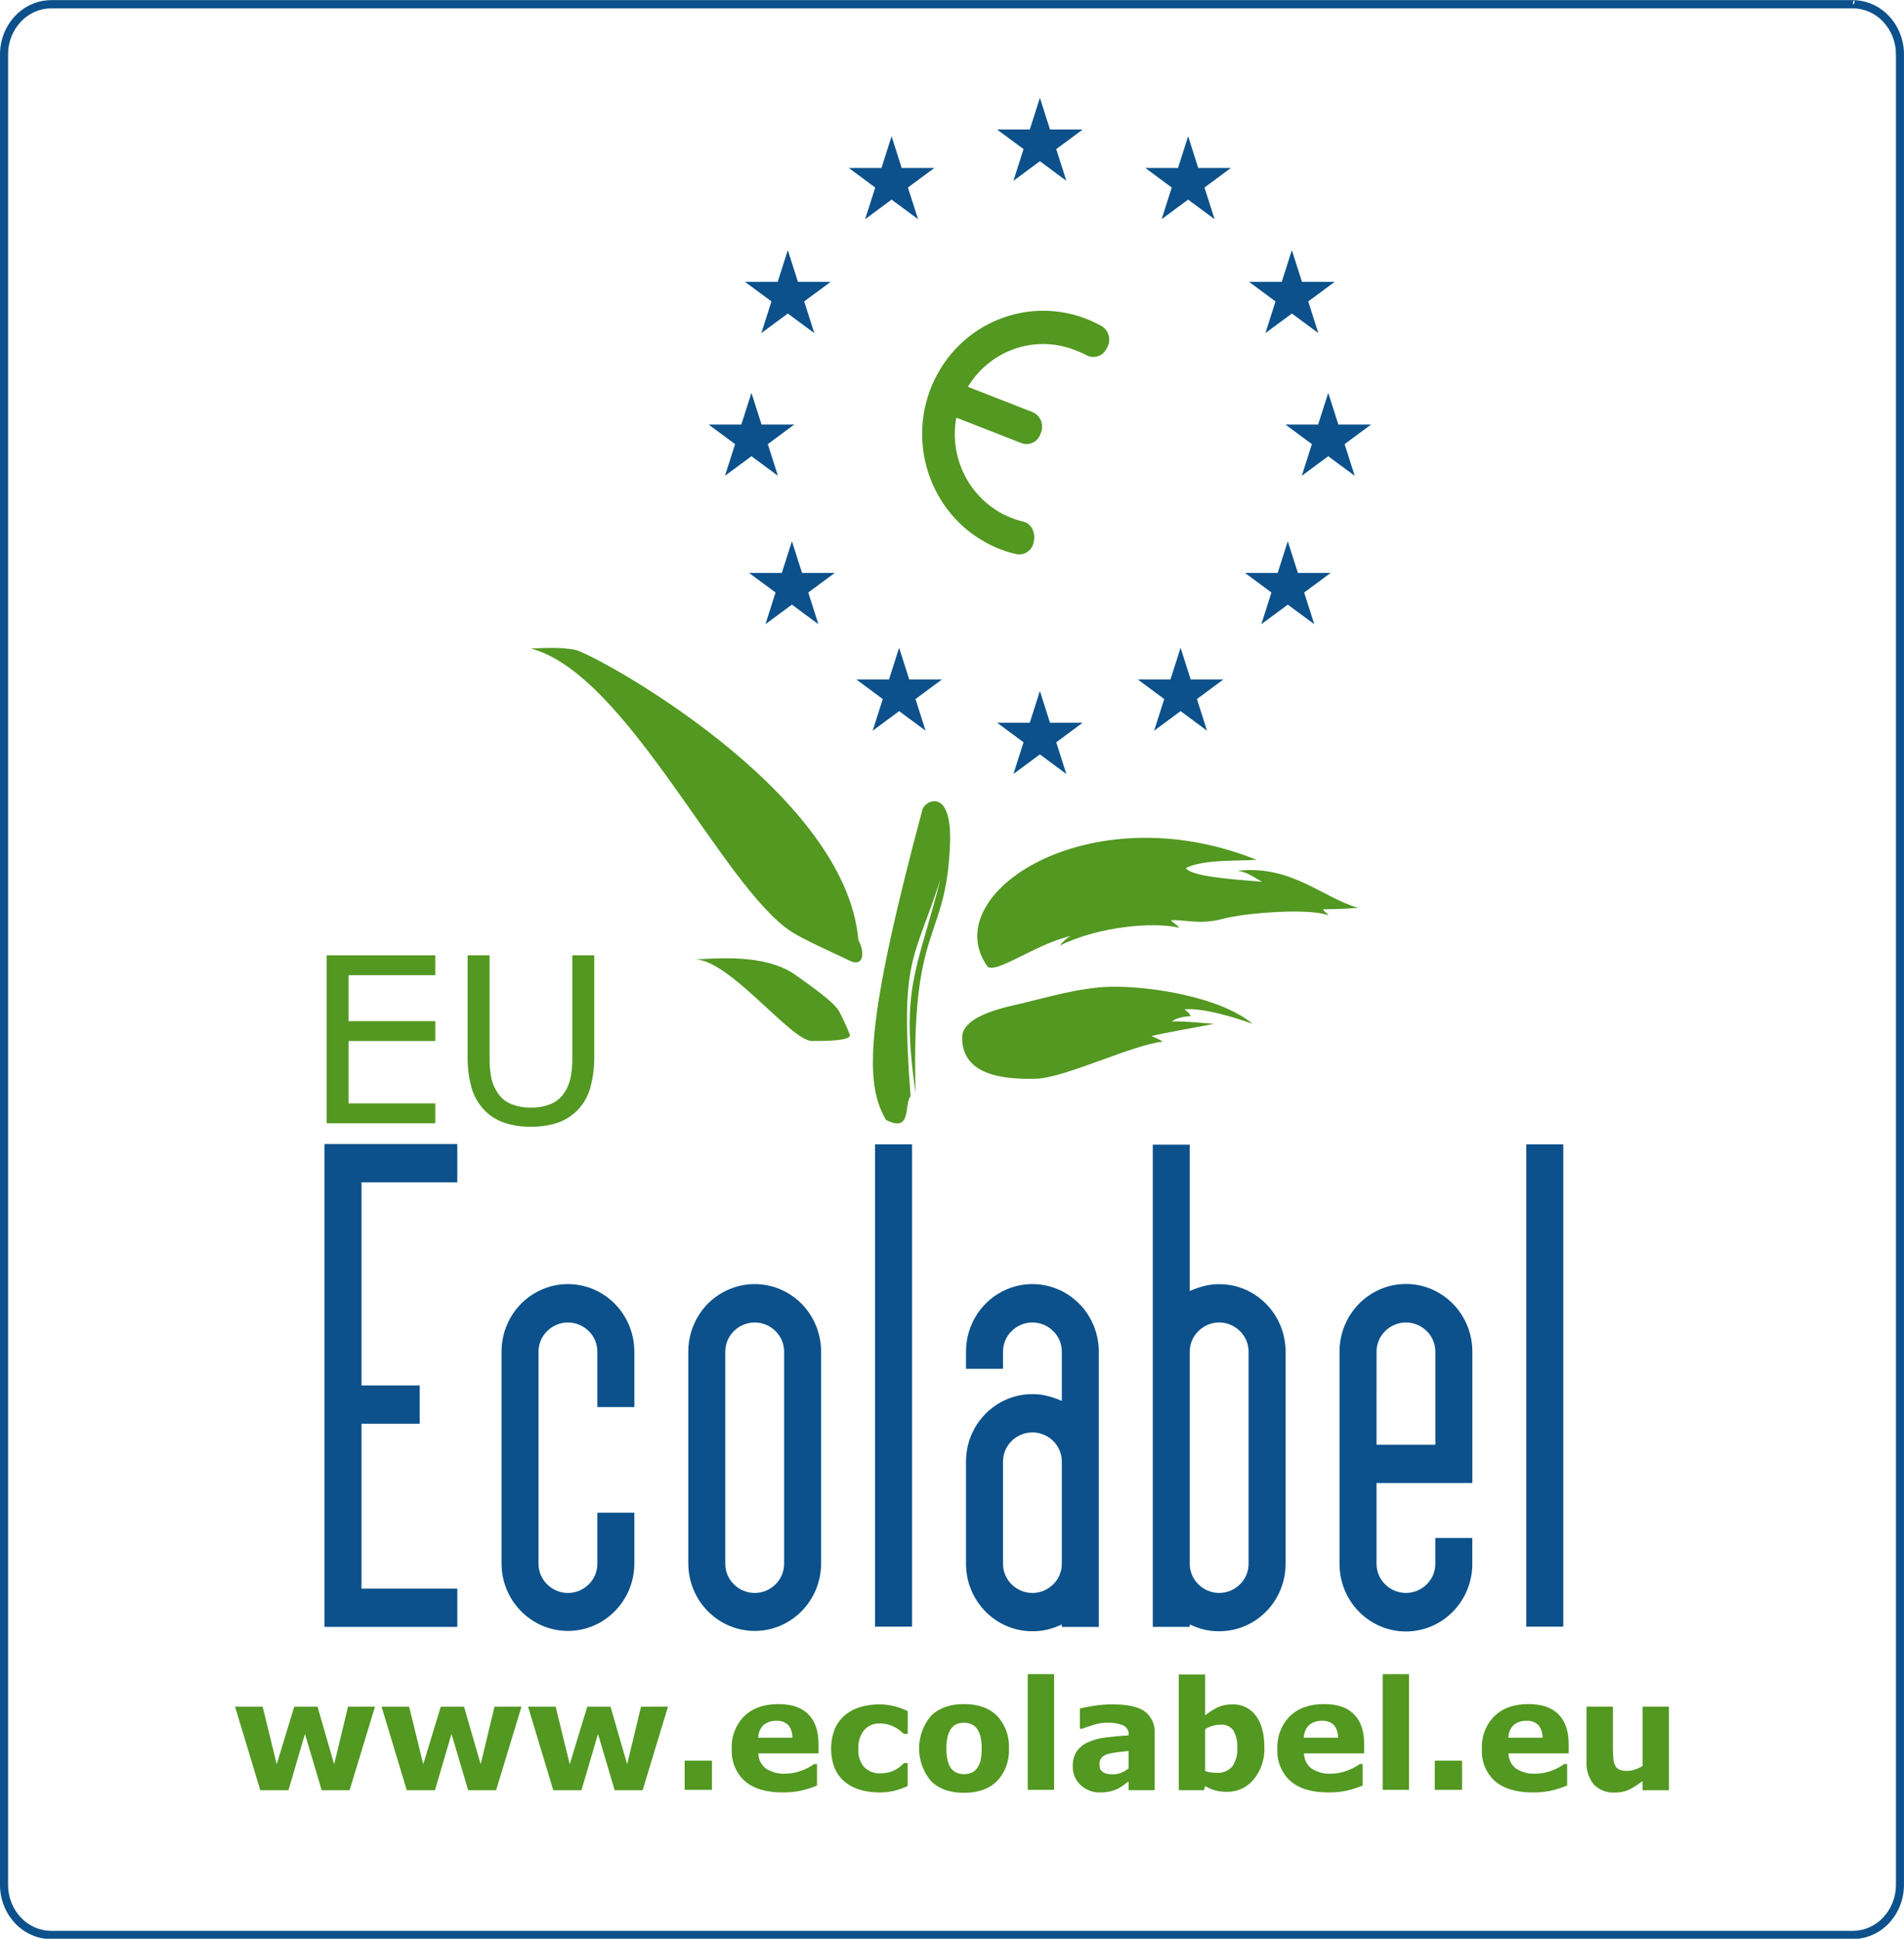 <svg width="56" height="57" xmlns="http://www.w3.org/2000/svg" xmlns:xlink="http://www.w3.org/1999/xlink" xml:space="preserve" overflow="hidden"><defs><clipPath id="clip0"><rect x="24" y="18" width="56" height="57"/></clipPath></defs><g clip-path="url(#clip0)" transform="translate(-24 -18)"><path d="M109.605 29.22C107.885 28.269 105.719 28.893 104.768 30.613 103.818 32.334 104.442 34.499 106.162 35.45 106.305 35.529 106.453 35.598 106.606 35.657 106.759 35.716 106.916 35.764 107.076 35.801 107.308 35.858 107.543 35.715 107.599 35.483 107.602 35.471 107.604 35.46 107.606 35.448 107.665 35.192 107.549 34.924 107.293 34.864 105.941 34.549 105.076 33.227 105.327 31.862L107.235 32.594C107.457 32.682 107.709 32.573 107.797 32.351 107.801 32.34 107.805 32.329 107.808 32.318 107.916 32.091 107.819 31.819 107.591 31.712 107.586 31.709 107.581 31.707 107.576 31.705L105.669 30.972C106.324 29.908 107.645 29.461 108.812 29.909 108.927 29.95 109.039 29.998 109.148 30.055 109.356 30.172 109.62 30.097 109.737 29.889 109.743 29.878 109.748 29.868 109.753 29.857 109.89 29.647 109.831 29.366 109.62 29.229 109.615 29.226 109.61 29.222 109.605 29.219" fill="#529821" transform="matrix(1 0 0 1.018 -53.202 -2.157)"/><path d="M106.528 23.541 109.046 23.541 107.009 25.022 107.787 22.626 108.565 25.022Z" fill="#0C518B" transform="matrix(1 0 0 1.018 -53.202 -2.157)"/><path d="M110.887 24.651 113.406 24.651 111.368 26.131 112.147 23.736 112.925 26.131Z" fill="#0C518B" transform="matrix(1 0 0 1.018 -53.202 -2.157)"/><path d="M113.939 27.941 116.458 27.941 114.42 29.421 115.198 27.025 115.976 29.42Z" fill="#0C518B" transform="matrix(1 0 0 1.018 -53.202 -2.157)"/><path d="M104.684 24.651 102.166 24.651 104.203 26.131 103.425 23.736 102.647 26.131Z" fill="#0C518B" transform="matrix(1 0 0 1.018 -53.202 -2.157)"/><path d="M101.633 27.941 99.114 27.941 101.152 29.421 100.373 27.025 99.595 29.42Z" fill="#0C518B" transform="matrix(1 0 0 1.018 -53.202 -2.157)"/><path d="M115.009 32.062 117.528 32.062 115.49 33.542 116.268 31.147 117.046 33.542Z" fill="#0C518B" transform="matrix(1 0 0 1.018 -53.202 -2.157)"/><path d="M113.819 36.347 116.338 36.347 114.3 37.828 115.078 35.432 115.857 37.828Z" fill="#0C518B" transform="matrix(1 0 0 1.018 -53.202 -2.157)"/><path d="M110.666 39.424 113.184 39.424 111.147 40.904 111.925 38.509 112.703 40.904Z" fill="#0C518B" transform="matrix(1 0 0 1.018 -53.202 -2.157)"/><path d="M101.753 36.347 99.234 36.347 101.272 37.828 100.494 35.432 99.715 37.828Z" fill="#0C518B" transform="matrix(1 0 0 1.018 -53.202 -2.157)"/><path d="M104.906 39.424 102.388 39.424 104.425 40.904 103.647 38.509 102.869 40.904Z" fill="#0C518B" transform="matrix(1 0 0 1.018 -53.202 -2.157)"/><path d="M100.563 32.062 98.044 32.062 100.082 33.542 99.303 31.147 98.525 33.542Z" fill="#0C518B" transform="matrix(1 0 0 1.018 -53.202 -2.157)"/><path d="M106.528 40.673 109.046 40.673 107.009 42.154 107.787 39.758 108.565 42.154Z" fill="#0C518B" transform="matrix(1 0 0 1.018 -53.202 -2.157)"/><path d="M105.143 44.197C105.024 47.061 103.984 46.377 104.132 51.371 103.681 48.306 104.166 47.888 104.867 45.179 104.073 47.608 103.671 47.425 103.984 51.46 103.785 51.678 104.033 52.54 103.26 52.143 102.625 51.087 102.648 49.359 104.331 43.187 104.39 42.929 105.214 42.495 105.143 44.197" fill="#529821" transform="matrix(1 0 0 1.018 -53.202 -2.157)"/><path d="M97.633 47.506C98.115 47.506 99.662 47.302 100.605 47.962 101.2 48.378 101.715 48.744 101.873 48.993 101.991 49.211 102.097 49.436 102.19 49.666 102.29 49.865 101.501 49.865 101.081 49.865 100.466 49.865 98.653 47.506 97.633 47.506" fill="#529821" transform="matrix(1 0 0 1.018 -53.202 -2.157)"/><path d="M102.448 46.951C102.646 47.308 102.607 47.744 102.191 47.546 101.67 47.298 100.863 46.951 100.486 46.713 98.457 45.433 95.651 39.263 92.817 38.53 93.333 38.51 93.709 38.491 94.125 38.569 94.63 38.665 102.072 42.593 102.448 46.951" fill="#529821" transform="matrix(1 0 0 1.018 -53.202 -2.157)"/><path d="M106.253 47.725C104.707 45.624 109.245 42.691 114.159 44.633 113.604 44.673 112.594 44.614 112.079 44.871 112.237 45.109 113.327 45.188 114.318 45.267 114.001 45.089 113.882 44.99 113.604 44.95 115.19 44.772 116.121 45.743 117.151 46.02 116.616 46.06 116.26 46.06 116.121 46.06 116.141 46.139 116.18 46.12 116.279 46.239 115.744 46.02 113.842 46.159 113.168 46.337 112.495 46.516 112.079 46.357 111.642 46.377 111.722 46.476 111.821 46.496 111.88 46.595 111.147 46.417 109.502 46.556 108.373 47.11 108.458 46.997 108.566 46.903 108.69 46.833 107.66 47.071 106.55 47.903 106.253 47.725" fill="#529821" transform="matrix(1 0 0 1.018 -53.202 -2.157)"/><path d="M105.5 49.766C105.5 49.111 106.847 48.874 107.362 48.755 107.878 48.636 108.967 48.314 109.879 48.299 111.107 48.279 113.129 48.616 114.04 49.369 113.604 49.211 112.574 48.894 112.039 48.953 112.178 49.052 112.197 49.092 112.217 49.151 112.217 49.151 111.841 49.151 111.662 49.31 111.801 49.27 112.574 49.349 112.911 49.369 112.534 49.449 111.326 49.647 111.068 49.726 111.185 49.767 111.298 49.82 111.405 49.884 110.533 49.964 108.512 50.935 107.679 50.954 106.847 50.974 105.5 50.916 105.5 49.766" fill="#529821" transform="matrix(1 0 0 1.018 -53.202 -2.157)"/><path d="M88.231 69.091 87.484 71.504 86.663 71.504 86.171 69.878 85.686 71.504 84.857 71.504 84.116 69.092 84.927 69.092 85.341 70.754 85.856 69.092 86.541 69.092 87.03 70.754 87.438 69.092Z" fill="#529821" transform="matrix(1 0 0 1.018 -53.202 -2.157)"/><path d="M92.54 69.091 91.793 71.504 90.972 71.504 90.481 69.878 89.995 71.504 89.166 71.504 88.425 69.092 89.236 69.092 89.65 70.754 90.165 69.092 90.85 69.092 91.339 70.754 91.746 69.092Z" fill="#529821" transform="matrix(1 0 0 1.018 -53.202 -2.157)"/><path d="M96.849 69.091 96.102 71.504 95.281 71.504 94.79 69.878 94.304 71.504 93.475 71.504 92.734 69.092 93.545 69.092 93.959 70.754 94.474 69.092 95.159 69.092 95.648 70.754 96.055 69.092Z" fill="#529821" transform="matrix(1 0 0 1.018 -53.202 -2.157)"/><path d="M0 0 0.803 0 0.803 0.844-3.62841e-09 0.844Z" fill="#529821" transform="matrix(1 0 0 1.018 44.137 69.764)"/><path d="M101.276 70.44 99.506 70.44C99.508 70.61 99.588 70.77 99.722 70.874 99.896 70.986 100.101 71.039 100.308 71.025 100.47 71.025 100.631 70.995 100.782 70.936 100.911 70.891 101.034 70.827 101.145 70.748L101.231 70.748 101.231 71.368C101.072 71.434 100.906 71.485 100.737 71.521 100.568 71.554 100.396 71.57 100.224 71.568 99.74 71.568 99.369 71.46 99.111 71.242 98.846 71.008 98.704 70.665 98.725 70.312 98.707 69.959 98.84 69.615 99.091 69.366 99.335 69.133 99.67 69.016 100.095 69.016 100.487 69.016 100.782 69.115 100.98 69.314 101.178 69.512 101.276 69.797 101.276 70.17ZM100.507 69.987C100.513 69.855 100.47 69.725 100.387 69.622 100.292 69.533 100.163 69.489 100.033 69.499 99.9 69.494 99.771 69.535 99.665 69.615 99.561 69.711 99.502 69.846 99.504 69.987Z" fill="#529821" transform="matrix(1 0 0 1.018 -53.202 -2.157)"/><path d="M103.079 71.568C102.884 71.57 102.689 71.545 102.502 71.493 102.336 71.447 102.182 71.368 102.047 71.261 101.919 71.154 101.817 71.019 101.751 70.866 101.608 70.498 101.611 70.09 101.758 69.725 101.83 69.567 101.938 69.428 102.073 69.319 102.207 69.216 102.361 69.14 102.524 69.096 102.697 69.048 102.876 69.024 103.055 69.024 103.208 69.023 103.361 69.041 103.51 69.078 103.644 69.112 103.774 69.159 103.899 69.218L103.899 69.877 103.79 69.877C103.76 69.851 103.724 69.821 103.681 69.787 103.633 69.748 103.581 69.714 103.526 69.686 103.464 69.653 103.4 69.627 103.333 69.608 103.253 69.585 103.171 69.575 103.088 69.576 102.908 69.565 102.733 69.638 102.613 69.773 102.495 69.925 102.436 70.115 102.446 70.307 102.433 70.498 102.494 70.688 102.617 70.835 102.745 70.961 102.921 71.027 103.101 71.016 103.189 71.017 103.278 71.005 103.363 70.982 103.431 70.964 103.496 70.938 103.557 70.904 103.603 70.877 103.646 70.847 103.686 70.814 103.723 70.782 103.757 70.751 103.789 70.721L103.898 70.721 103.898 71.381C103.776 71.438 103.648 71.484 103.517 71.517 103.373 71.552 103.226 71.569 103.078 71.567" fill="#529821" transform="matrix(1 0 0 1.018 -53.202 -2.157)"/><path d="M106.876 70.299C106.895 70.646 106.769 70.985 106.529 71.236 106.298 71.465 105.973 71.579 105.555 71.579 105.137 71.579 104.812 71.465 104.581 71.236 104.118 70.695 104.119 69.897 104.583 69.358 104.816 69.13 105.14 69.016 105.555 69.016 105.976 69.016 106.302 69.131 106.531 69.36 106.77 69.612 106.895 69.952 106.876 70.299M105.925 70.885C105.977 70.82 106.016 70.744 106.038 70.663 106.066 70.545 106.079 70.424 106.076 70.303 106.078 70.183 106.065 70.063 106.037 69.947 106.017 69.864 105.981 69.785 105.93 69.717 105.887 69.661 105.83 69.618 105.764 69.592 105.698 69.567 105.627 69.555 105.556 69.556 105.488 69.555 105.421 69.565 105.357 69.586 105.292 69.611 105.235 69.652 105.191 69.706 105.137 69.774 105.099 69.852 105.078 69.936 105.047 70.056 105.033 70.179 105.036 70.303 105.034 70.418 105.046 70.534 105.073 70.646 105.091 70.73 105.128 70.81 105.18 70.879 105.223 70.933 105.28 70.975 105.344 71.001 105.479 71.052 105.627 71.053 105.763 71.004 105.827 70.981 105.883 70.939 105.925 70.886" fill="#529821" transform="matrix(1 0 0 1.018 -53.202 -2.157)"/><path d="M0 0 0.775 0 0.775 3.342-1.95027e-08 3.342Z" fill="#529821" transform="matrix(1 0 0 1.018 54.228 67.221)"/><path d="M110.395 71.248C110.353 71.28 110.302 71.318 110.24 71.362 110.185 71.402 110.127 71.437 110.066 71.467 109.99 71.501 109.911 71.527 109.83 71.543 109.741 71.56 109.651 71.569 109.561 71.568 109.349 71.574 109.143 71.498 108.986 71.355 108.832 71.217 108.748 71.018 108.754 70.812 108.747 70.659 108.788 70.508 108.872 70.38 108.957 70.263 109.073 70.172 109.207 70.116 109.377 70.044 109.556 69.998 109.74 69.978 109.952 69.951 110.171 69.932 110.399 69.919L110.399 69.906C110.409 69.789 110.343 69.678 110.236 69.63 110.082 69.571 109.919 69.545 109.755 69.554 109.616 69.555 109.478 69.578 109.347 69.621 109.202 69.666 109.098 69.701 109.035 69.726L108.964 69.726 108.964 69.143C109.046 69.121 109.179 69.096 109.363 69.067 109.546 69.037 109.731 69.023 109.916 69.023 110.355 69.023 110.673 69.09 110.868 69.226 111.07 69.373 111.181 69.614 111.162 69.863L111.162 71.503 110.395 71.503ZM110.395 70.873 110.395 70.371C110.29 70.38 110.177 70.392 110.055 70.407 109.962 70.417 109.869 70.434 109.778 70.46 109.71 70.478 109.649 70.515 109.601 70.566 109.558 70.617 109.537 70.682 109.54 70.749 109.539 70.79 109.543 70.831 109.553 70.871 109.564 70.907 109.587 70.938 109.617 70.961 109.651 70.99 109.692 71.011 109.735 71.024 109.806 71.04 109.878 71.047 109.95 71.044 110.031 71.043 110.111 71.027 110.185 70.997 110.261 70.967 110.332 70.925 110.395 70.872" fill="#529821" transform="matrix(1 0 0 1.018 -53.202 -2.157)"/><path d="M114.39 70.264C114.404 70.602 114.292 70.932 114.075 71.192 113.881 71.424 113.593 71.555 113.291 71.55 113.171 71.552 113.052 71.538 112.937 71.507 112.835 71.479 112.738 71.437 112.647 71.383L112.615 71.503 111.872 71.503 111.872 68.161 112.647 68.161 112.647 69.343C112.759 69.252 112.881 69.175 113.011 69.113 113.145 69.052 113.291 69.022 113.439 69.025 113.713 69.011 113.977 69.134 114.142 69.355 114.307 69.574 114.389 69.878 114.389 70.264M113.592 70.28C113.602 70.108 113.565 69.937 113.483 69.785 113.394 69.661 113.245 69.595 113.093 69.611 113.017 69.612 112.941 69.623 112.868 69.644 112.791 69.667 112.716 69.699 112.647 69.74L112.647 70.949C112.699 70.968 112.752 70.982 112.806 70.99 112.865 70.998 112.926 71.001 112.986 71.001 113.158 71.014 113.326 70.948 113.442 70.821 113.554 70.663 113.607 70.472 113.592 70.28" fill="#529821" transform="matrix(1 0 0 1.018 -53.202 -2.157)"/><path d="M117.324 70.44 115.555 70.44C115.557 70.61 115.636 70.77 115.771 70.874 115.945 70.986 116.15 71.039 116.356 71.025 116.518 71.025 116.679 70.995 116.831 70.936 116.96 70.891 117.082 70.827 117.194 70.748L117.28 70.748 117.28 71.368C117.12 71.434 116.955 71.485 116.786 71.521 116.616 71.554 116.445 71.57 116.272 71.568 115.788 71.568 115.417 71.46 115.16 71.242 114.895 71.008 114.752 70.665 114.773 70.312 114.755 69.959 114.888 69.615 115.139 69.366 115.383 69.133 115.718 69.016 116.143 69.016 116.536 69.016 116.831 69.115 117.028 69.314 117.226 69.512 117.325 69.797 117.325 70.17ZM116.555 69.987C116.561 69.855 116.518 69.725 116.435 69.622 116.339 69.533 116.211 69.489 116.08 69.499 115.948 69.494 115.818 69.535 115.713 69.615 115.609 69.711 115.55 69.846 115.552 69.987Z" fill="#529821" transform="matrix(1 0 0 1.018 -53.202 -2.157)"/><path d="M0 0 0.775 0 0.775 3.342-1.95027e-08 3.342Z" fill="#529821" transform="matrix(1 0 0 1.018 64.667 67.221)"/><path d="M0 0 0.803 0 0.803 0.844 4.98906e-09 0.844Z" fill="#529821" transform="matrix(1 0 0 1.018 66.199 69.764)"/><path d="M123.339 70.44 121.569 70.44C121.571 70.61 121.65 70.77 121.784 70.874 121.958 70.986 122.164 71.039 122.37 71.025 122.532 71.025 122.693 70.995 122.845 70.936 122.974 70.891 123.096 70.827 123.208 70.748L123.294 70.748 123.294 71.368C123.134 71.434 122.968 71.485 122.799 71.521 122.63 71.554 122.458 71.57 122.286 71.568 121.802 71.568 121.431 71.46 121.173 71.242 120.908 71.008 120.766 70.665 120.787 70.312 120.769 69.959 120.902 69.615 121.153 69.366 121.397 69.133 121.732 69.016 122.157 69.016 122.549 69.016 122.844 69.115 123.042 69.314 123.24 69.512 123.339 69.797 123.339 70.17ZM122.57 69.987C122.576 69.855 122.533 69.725 122.449 69.622 122.354 69.533 122.225 69.489 122.095 69.499 121.963 69.494 121.833 69.535 121.728 69.615 121.623 69.711 121.565 69.846 121.567 69.987Z" fill="#529821" transform="matrix(1 0 0 1.018 -53.202 -2.157)"/><path d="M126.288 71.504 125.512 71.504 125.512 71.238C125.39 71.333 125.259 71.416 125.12 71.486 124.987 71.545 124.842 71.574 124.695 71.571 124.467 71.585 124.243 71.501 124.081 71.341 123.924 71.15 123.847 70.907 123.865 70.662L123.865 69.091 124.641 69.091 124.641 70.288C124.641 70.409 124.645 70.511 124.653 70.592 124.657 70.662 124.676 70.73 124.707 70.793 124.733 70.845 124.777 70.886 124.831 70.909 124.904 70.936 124.983 70.948 125.062 70.945 125.136 70.944 125.21 70.931 125.281 70.909 125.363 70.884 125.441 70.848 125.513 70.802L125.513 69.091 126.288 69.091Z" fill="#529821" transform="matrix(1 0 0 1.018 -53.202 -2.157)"/><path d="M90.005 52.242 86.809 52.242 86.809 47.391 90.005 47.391 90.005 47.964 87.454 47.964 87.454 49.293 90.005 49.293 90.005 49.866 87.454 49.866 87.454 51.668 90.005 51.668Z" fill="#529821" transform="matrix(1 0 0 1.018 -53.202 -2.157)"/><path d="M94.68 50.293C94.686 50.604 94.647 50.913 94.564 51.213 94.496 51.46 94.365 51.685 94.185 51.866 94.02 52.03 93.819 52.154 93.599 52.228 93.346 52.308 93.082 52.347 92.817 52.342 92.547 52.347 92.278 52.307 92.022 52.221 91.807 52.148 91.612 52.027 91.452 51.866 91.274 51.686 91.144 51.464 91.072 51.221 90.988 50.919 90.949 50.606 90.956 50.293L90.956 47.391 91.601 47.391 91.601 50.326C91.596 50.535 91.614 50.743 91.655 50.948 91.689 51.096 91.751 51.236 91.836 51.362 91.932 51.504 92.067 51.615 92.225 51.681 92.413 51.757 92.614 51.794 92.817 51.788 93.019 51.794 93.221 51.758 93.409 51.682 93.568 51.615 93.704 51.504 93.8 51.361 93.887 51.233 93.949 51.088 93.981 50.936 94.021 50.741 94.039 50.541 94.035 50.342L94.035 47.391 94.68 47.391Z" fill="#529821" transform="matrix(1 0 0 1.018 -53.202 -2.157)"/><path d="M86.746 66.787 86.746 52.841 90.652 52.841 90.652 53.947 87.834 53.947 87.834 59.814 89.546 59.814 89.546 60.92 87.834 60.92 87.834 65.682 90.652 65.682 90.652 66.787Z" fill="#0C518B" transform="matrix(1 0 0 1.018 -53.202 -2.157)"/><path d="M94.771 60.438 94.771 58.851C94.775 58.623 94.684 58.403 94.519 58.245 94.178 57.912 93.634 57.912 93.293 58.245 93.129 58.403 93.037 58.623 93.041 58.851L93.041 64.951C93.037 65.179 93.129 65.399 93.293 65.557 93.634 65.89 94.178 65.89 94.519 65.557 94.684 65.399 94.775 65.179 94.771 64.951L94.771 63.488 95.859 63.488 95.859 64.951C95.859 66.029 94.985 66.903 93.906 66.903 92.828 66.903 91.953 66.029 91.953 64.951L91.953 58.851C91.947 58.063 92.416 57.348 93.142 57.041 93.877 56.73 94.727 56.896 95.29 57.46 95.658 57.83 95.862 58.33 95.859 58.851L95.859 60.438Z" fill="#0C518B" transform="matrix(1 0 0 1.018 -53.202 -2.157)"/><path d="M101.352 64.951C101.352 66.029 100.478 66.903 99.399 66.903 98.321 66.903 97.446 66.029 97.446 64.951L97.446 58.851C97.439 58.063 97.909 57.348 98.635 57.041 99.37 56.73 100.22 56.896 100.783 57.46 101.151 57.83 101.355 58.33 101.352 58.851ZM100.264 58.851C100.268 58.623 100.177 58.403 100.012 58.245 99.671 57.912 99.127 57.912 98.786 58.245 98.622 58.403 98.53 58.623 98.534 58.851L98.534 64.951C98.53 65.179 98.622 65.399 98.786 65.557 99.127 65.89 99.671 65.89 100.012 65.557 100.177 65.399 100.268 65.179 100.264 64.951Z" fill="#0C518B" transform="matrix(1 0 0 1.018 -53.202 -2.157)"/><path d="M0 0 1.088 0 1.088 13.929-4.53551e-08 13.929Z" fill="#0C518B" transform="matrix(1 0 0 1.018 49.737 51.645)"/><path d="M108.432 66.716C108.303 66.775 108.168 66.823 108.031 66.859 107.882 66.896 107.729 66.914 107.576 66.912 106.5 66.92 105.622 66.053 105.614 64.977 105.614 64.968 105.614 64.96 105.614 64.951L105.614 62.026C105.607 60.95 106.474 60.071 107.55 60.064 107.558 60.064 107.567 60.064 107.576 60.064 107.736 60.063 107.895 60.084 108.049 60.127 108.18 60.162 108.308 60.207 108.432 60.26L108.432 58.851C108.436 58.623 108.345 58.403 108.18 58.245 107.839 57.912 107.295 57.912 106.954 58.245 106.79 58.403 106.698 58.623 106.702 58.851L106.702 59.333 105.614 59.333 105.614 58.851C105.607 58.063 106.077 57.348 106.803 57.041 107.538 56.73 108.388 56.896 108.951 57.46 109.319 57.83 109.523 58.331 109.52 58.851L109.52 66.788 108.432 66.788ZM106.702 64.951C106.698 65.179 106.79 65.399 106.954 65.557 107.295 65.89 107.839 65.89 108.18 65.557 108.345 65.399 108.436 65.179 108.432 64.951L108.432 62.026C108.436 61.797 108.345 61.578 108.18 61.419 107.839 61.087 107.295 61.087 106.954 61.419 106.79 61.578 106.698 61.797 106.702 62.026Z" fill="#0C518B" transform="matrix(1 0 0 1.018 -53.202 -2.157)"/><path d="M112.579 56.952C112.733 56.91 112.892 56.889 113.051 56.889 114.128 56.882 115.006 57.749 115.013 58.825 115.013 58.834 115.013 58.843 115.013 58.851L115.013 64.951C115.021 66.026 114.154 66.905 113.078 66.912 113.069 66.912 113.06 66.912 113.051 66.912 112.898 66.914 112.745 66.896 112.596 66.859 112.459 66.823 112.325 66.775 112.195 66.716L112.195 66.787 111.107 66.787 111.107 52.859 112.195 52.859 112.195 57.086C112.32 57.032 112.448 56.987 112.579 56.952M113.672 58.245C113.332 57.912 112.788 57.912 112.448 58.245 112.283 58.403 112.191 58.623 112.195 58.851L112.195 64.951C112.191 65.179 112.283 65.399 112.448 65.557 112.788 65.889 113.332 65.889 113.672 65.557 113.837 65.399 113.929 65.179 113.925 64.951L113.925 58.851C113.929 58.623 113.837 58.403 113.672 58.245" fill="#0C518B" transform="matrix(1 0 0 1.018 -53.202 -2.157)"/><path d="M116.6 58.851C116.592 57.773 117.459 56.892 118.538 56.883 119.616 56.875 120.498 57.742 120.506 58.821 120.506 58.831 120.506 58.841 120.506 58.851L120.506 62.632 117.688 62.632 117.688 64.951C117.684 65.179 117.776 65.399 117.94 65.557 118.281 65.889 118.824 65.889 119.165 65.557 119.33 65.399 119.421 65.179 119.417 64.951L119.417 64.219 120.505 64.219 120.505 64.951C120.514 66.029 119.646 66.91 118.568 66.919 117.489 66.927 116.608 66.06 116.6 64.981 116.6 64.971 116.6 64.961 116.6 64.951ZM117.688 61.526 119.418 61.526 119.418 58.851C119.422 58.623 119.33 58.403 119.166 58.245 118.825 57.912 118.281 57.912 117.941 58.245 117.776 58.403 117.685 58.623 117.689 58.851Z" fill="#0C518B" transform="matrix(1 0 0 1.018 -53.202 -2.157)"/><path d="M0 0 1.088 0 1.088 13.929 1.99563e-08 13.929Z" fill="#0C518B" transform="matrix(1 0 0 1.018 68.891 51.645)"/><path d="M78.712 75.804C78.308 75.803 77.921 75.636 77.643 75.343 77.359 75.045 77.201 74.649 77.202 74.237L77.202 21.371C77.201 20.959 77.359 20.563 77.643 20.265 77.921 19.972 78.308 19.805 78.712 19.804L131.692 19.804C132.096 19.805 132.483 19.972 132.761 20.265 133.045 20.563 133.203 20.959 133.201 21.371L133.201 74.296 133.2 74.296C133.187 74.687 133.031 75.059 132.761 75.342 132.482 75.635 132.096 75.802 131.691 75.803ZM77.814 20.429C77.572 20.683 77.438 21.02 77.44 21.371L77.44 74.237C77.438 74.587 77.572 74.925 77.814 75.178 78.048 75.425 78.373 75.565 78.712 75.566L131.692 75.566C132.032 75.565 132.357 75.425 132.59 75.178 132.832 74.925 132.966 74.587 132.965 74.237L132.965 21.371C132.966 21.02 132.832 20.683 132.59 20.429 132.357 20.182 132.032 20.042 131.692 20.041L78.712 20.041C78.373 20.042 78.048 20.182 77.814 20.429M78.29 19.991C78.422 19.947 78.559 19.924 78.698 19.922 78.559 19.924 78.422 19.947 78.29 19.991M131.693 19.922 131.698 19.922C131.707 19.922 131.731 19.924 131.751 19.87 131.744 19.805 131.726 19.823 131.727 19.815L131.714 19.833 131.693 19.921ZM131.717 19.818 131.721 19.811 131.717 19.818Z" fill="#0C518B" transform="matrix(1 0 0 1.018 -53.202 -2.157)"/></g></svg>